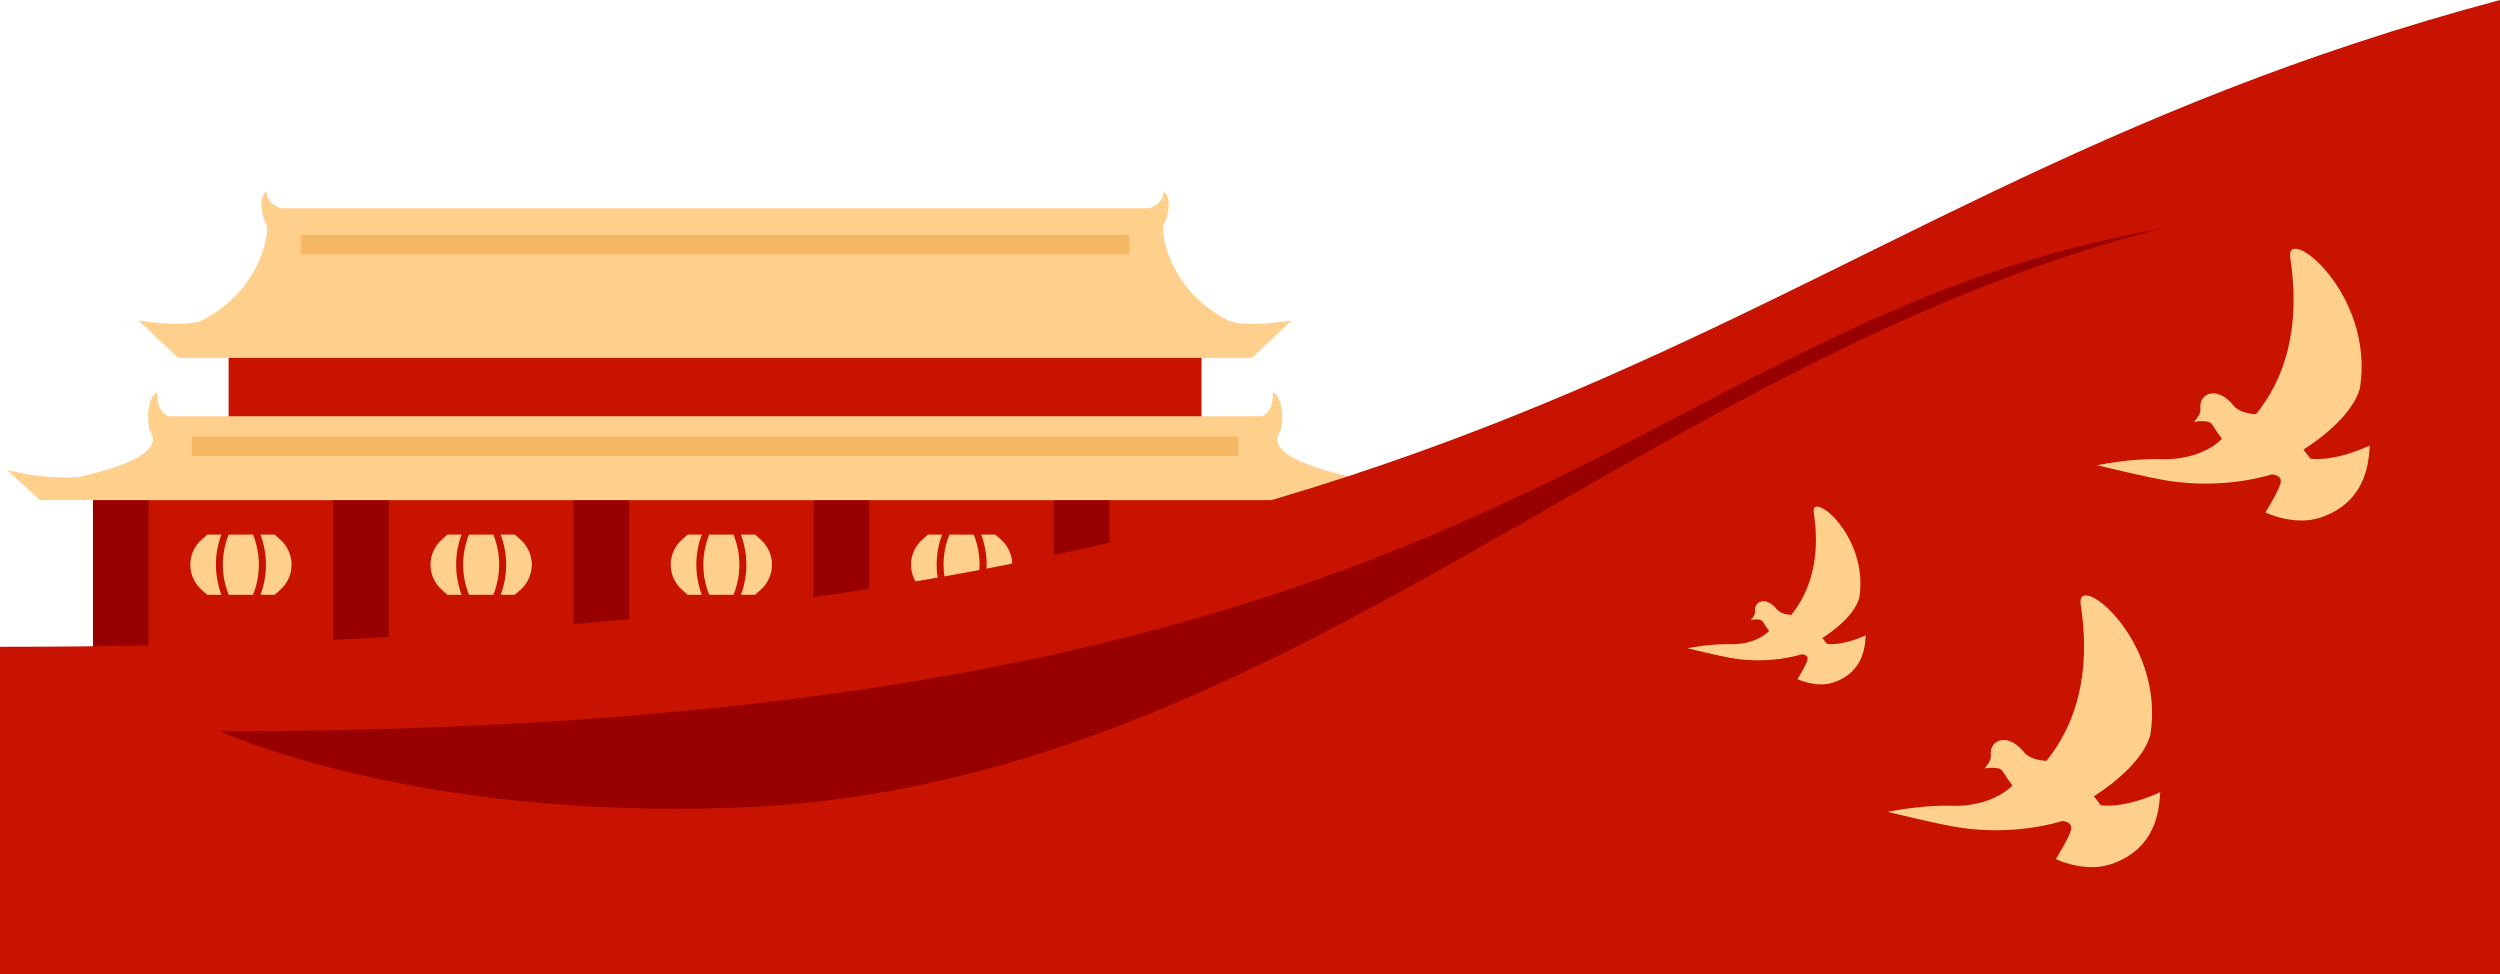 <svg xmlns="http://www.w3.org/2000/svg" viewBox="0 0 273.2 106.49" width="100%" style="vertical-align: middle; max-width: 100%; width: 100%;"><g><rect x="24.98" y="35.61" width="106.32" height="13.16" fill="rgb(201,19,1)"></rect><rect x="10.16" y="54.65" width="135.96" height="18.04" fill="rgb(201,19,1)"></rect><rect x="10.16" y="54.65" width="6.08" height="18.04" fill="rgb(153,0,0)"></rect><rect x="141.43" y="54.65" width="6.08" height="18.04" fill="rgb(153,0,0)"></rect><rect x="36.42" y="54.65" width="6.08" height="18.04" fill="rgb(153,0,0)"></rect><rect x="62.67" y="54.65" width="6.08" height="18.04" fill="rgb(153,0,0)"></rect><rect x="88.92" y="54.65" width="6.08" height="18.04" fill="rgb(153,0,0)"></rect><rect x="115.17" y="54.65" width="6.08" height="18.04" fill="rgb(153,0,0)"></rect><path d="m125.52,22.76s1.59-.31,1.65-1.89c1.04.98.37,2.99,0,3.66s.49,7.2,7.08,10.49c1.77.85,6.89,0,6.89,0l-4.33,4.09H19.47l-4.33-4.09s5.13.85,6.89,0c6.59-3.29,7.44-9.82,7.08-10.49s-1.04-2.68,0-3.66c.06,1.59,1.65,1.89,1.65,1.89h94.76Z" fill="rgb(255, 208, 140)"></path><rect x="32.86" y="25.67" width="90.56" height="2.12" fill="rgb(247, 184, 101)"></rect><path d="m151.92,54.65l3.64-3.33s-3.54,1.1-7.84.81c-8.22-1.85-8.66-3.67-7.84-5.01.31-.5.51-3.69-.79-4.24.09,2.31-1.24,2.61-1.24,2.61H18.44s-1.34-.3-1.24-2.61c-1.29.55-1.09,3.73-.79,4.24.82,1.34.37,3.16-7.84,5.01-4.31.29-7.84-.81-7.84-.81l3.64,3.33h147.55Z" fill="rgb(255, 208, 140)"></path><rect x="20.97" y="47.71" width="114.35" height="2.12" fill="rgb(247, 184, 101)"></rect><path d="m24.19,58.42h-1.54l-.63.56c-1.63,1.46-1.63,4,0,5.46l.63.56h1.54c-.79-2.14-.79-4.45,0-6.58Z" fill="rgb(255, 208, 140)"></path><path d="m24.99,65h2.66c.85-2.11.85-4.47,0-6.58h-2.66c-.85,2.11-.85,4.47,0,6.58Z" fill="rgb(255, 208, 140)"></path><path d="m30.64,58.98l-.63-.56h-1.54c.79,2.14.79,4.45,0,6.58h1.54l.63-.56c1.63-1.46,1.63-4,0-5.46Z" fill="rgb(255, 208, 140)"></path><path d="m50.44,58.42h-1.54l-.63.56c-1.63,1.46-1.63,4,0,5.46l.63.56h1.54c-.79-2.14-.79-4.45,0-6.58Z" fill="rgb(255, 208, 140)"></path><path d="m51.25,65h2.66c.85-2.11.85-4.47,0-6.58h-2.66c-.85,2.11-.85,4.47,0,6.58Z" fill="rgb(255, 208, 140)"></path><path d="m56.89,58.98l-.63-.56h-1.54c.79,2.14.79,4.45,0,6.58h1.54l.63-.56c1.63-1.46,1.63-4,0-5.46Z" fill="rgb(255, 208, 140)"></path><path d="m76.69,58.42h-1.54l-.63.56c-1.63,1.46-1.63,4,0,5.46l.63.56h1.54c-.79-2.14-.79-4.45,0-6.58Z" fill="rgb(255, 208, 140)"></path><path d="m77.5,65h2.66c.85-2.11.85-4.47,0-6.58h-2.66c-.85,2.11-.85,4.47,0,6.58Z" fill="rgb(255, 208, 140)"></path><path d="m83.14,58.98l-.63-.56h-1.54c.79,2.14.79,4.45,0,6.58h1.54l.63-.56c1.63-1.46,1.63-4,0-5.46Z" fill="rgb(255, 208, 140)"></path><path d="m102.95,58.42h-1.54l-.63.56c-1.63,1.46-1.63,4,0,5.46l.63.56h1.54c-.79-2.14-.79-4.45,0-6.58Z" fill="rgb(255, 208, 140)"></path><path d="m103.75,65h2.66c.85-2.11.85-4.47,0-6.58h-2.66c-.85,2.11-.85,4.47,0,6.58Z" fill="rgb(255, 208, 140)"></path><path d="m109.4,58.98l-.63-.56h-1.54c.79,2.14.79,4.45,0,6.58h1.54l.63-.56c1.63-1.46,1.63-4,0-5.46Z" fill="rgb(255, 208, 140)"></path><path d="m129.2,58.42h-1.54l-.63.56c-1.63,1.46-1.63,4,0,5.46l.63.56h1.54c-.79-2.14-.79-4.45,0-6.58Z" fill="rgb(255, 208, 140)"></path><path d="m130.01,65h2.66c.85-2.11.85-4.47,0-6.58h-2.66c-.85,2.11-.85,4.47,0,6.58Z" fill="rgb(255, 208, 140)"></path><path d="m135.65,58.98l-.63-.56h-1.54c.79,2.14.79,4.45,0,6.58h1.54l.63-.56c1.63-1.46,1.63-4,0-5.46Z" fill="rgb(255, 208, 140)"></path><path d="m0,70.68v35.81h273.2V0C185.14,23.52,173.36,70.68,0,70.68Z" fill="rgb(201,19,1)"></path><path d="m246.54,45.26c4.85-6,4.32-13.27,3.74-17.08-.58-3.81,9.24,3.81,7.62,14.2-.92,3.58-6.18,6.75-6.18,6.75l.75.98s2.29.48,6.5-1.42c-.12,1.1,0,6.12-5.46,7.89-2.87.93-5.95-.58-5.95-.58,0,0,1.43-2.28,1.66-3.2s-.97-.96-.97-.96c0,0-5.01,1.7-11.37.69-2.33-.37-7.7-1.69-7.7-1.69,0,0,3.53-.74,6.83-.67,3.6.17,5.98-1.31,6.8-2.22-.9-1.21-.83-1.27-1.14-1.65-.39-.47-1.93-.2-1.93-.2,0,0,.81-.75.72-1.44-.21-1.64,1.81-2.64,3.69-.26.81.87,2.38.86,2.38.86Z" fill="rgb(255, 208, 140)"></path><path d="m223.64,83.14c4.85-6,4.32-13.27,3.74-17.08s9.24,3.81,7.62,14.2c-.92,3.58-6.18,6.75-6.18,6.75l.75.98s2.29.48,6.5-1.42c-.12,1.1,0,6.12-5.46,7.89-2.87.93-5.95-.58-5.95-.58,0,0,1.43-2.28,1.66-3.2s-.97-.96-.97-.96c0,0-5.01,1.7-11.37.69-2.33-.37-7.7-1.69-7.7-1.69,0,0,3.53-.74,6.83-.67,3.6.17,5.98-1.31,6.8-2.22-.9-1.21-.83-1.27-1.14-1.65-.39-.47-1.93-.2-1.93-.2,0,0,.81-.75.72-1.44-.21-1.64,1.81-2.64,3.69-.26.81.87,2.38.86,2.38.86Z" fill="rgb(255, 208, 140)"></path><path d="m195.76,67.18c3.17-3.93,2.82-8.68,2.45-11.17s6.04,2.49,4.98,9.29c-.6,2.34-4.04,4.42-4.04,4.42l.49.64s1.5.31,4.25-.93c-.08.72,0,4-3.57,5.16-1.87.61-3.89-.38-3.89-.38,0,0,.94-1.49,1.09-2.09s-.64-.62-.64-.62c0,0-3.28,1.11-7.44.45-1.53-.24-5.03-1.11-5.03-1.11,0,0,2.31-.48,4.47-.44,2.35.11,3.91-.86,4.45-1.45-.59-.79-.54-.83-.75-1.08-.25-.31-1.26-.13-1.26-.13,0,0,.53-.49.47-.94-.13-1.07,1.19-1.73,2.42-.17.53.57,1.56.57,1.56.57Z" fill="rgb(255, 208, 140)"></path><path d="m24.07,79.91c142.23,0,152.46-44.18,212-54.91-57.1,14.67-96.32,60.99-155.37,63.25-35.79,1.37-56.63-8.34-56.63-8.34Z" fill="rgb(153,0,0)"></path></g></svg>